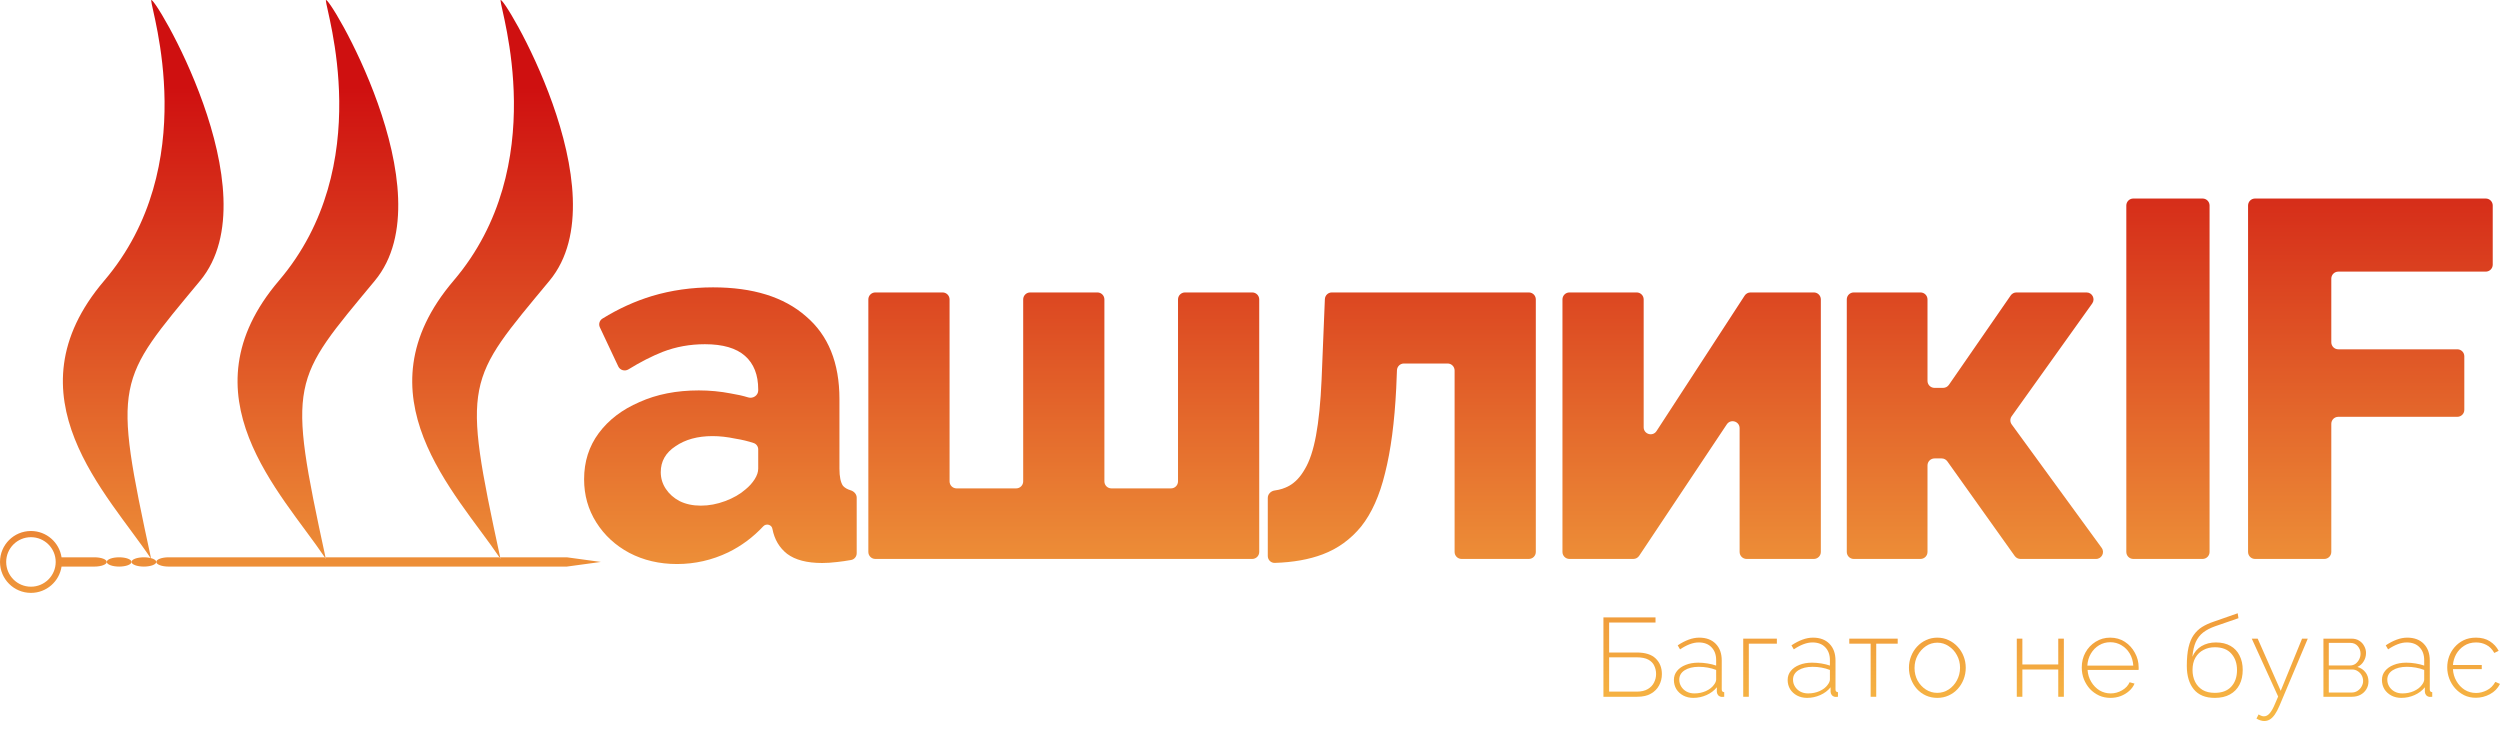 <svg width="175" height="51" viewBox="0 0 175 51" fill="none" xmlns="http://www.w3.org/2000/svg">
<path d="M40.887 33.547C40.887 32.316 41.23 31.238 41.917 30.314C42.605 29.39 43.552 28.667 44.76 28.146C45.968 27.601 47.354 27.329 48.918 27.329C49.676 27.329 50.422 27.4 51.157 27.542C51.597 27.613 52.003 27.705 52.375 27.819C52.712 27.922 53.075 27.681 53.075 27.329V27.258C53.075 26.239 52.767 25.457 52.152 24.913C51.536 24.368 50.6 24.095 49.344 24.095C48.302 24.095 47.319 24.273 46.395 24.628C45.636 24.928 44.834 25.337 43.991 25.856C43.738 26.011 43.404 25.917 43.278 25.648L41.992 22.916C41.888 22.696 41.962 22.432 42.17 22.303C43.291 21.611 44.45 21.083 45.649 20.719C46.999 20.317 48.42 20.115 49.913 20.115C52.708 20.115 54.876 20.791 56.416 22.141C57.979 23.467 58.761 25.398 58.761 27.933V32.801C58.761 33.37 58.844 33.772 59.01 34.009C59.132 34.146 59.308 34.249 59.537 34.318C59.777 34.389 59.969 34.59 59.969 34.84V38.725C59.969 38.958 59.805 39.16 59.575 39.2C59.244 39.259 58.925 39.305 58.619 39.339C58.216 39.387 57.861 39.41 57.553 39.41C56.487 39.41 55.67 39.197 55.101 38.771C54.556 38.344 54.213 37.764 54.071 37.03C54.031 36.727 53.638 36.616 53.43 36.84C52.717 37.605 51.9 38.213 50.979 38.664C49.842 39.209 48.645 39.482 47.39 39.482C46.158 39.482 45.045 39.221 44.05 38.7C43.078 38.179 42.308 37.468 41.74 36.568C41.171 35.667 40.887 34.661 40.887 33.547ZM52.187 34.258C52.448 34.045 52.661 33.808 52.827 33.547C52.993 33.287 53.075 33.038 53.075 32.801V31.462C53.075 31.262 52.954 31.081 52.765 31.016C52.372 30.883 51.943 30.779 51.476 30.705C50.908 30.586 50.375 30.527 49.877 30.527C48.835 30.527 47.97 30.764 47.283 31.238C46.596 31.688 46.253 32.292 46.253 33.05C46.253 33.476 46.371 33.867 46.608 34.222C46.845 34.578 47.165 34.862 47.568 35.075C47.994 35.288 48.492 35.395 49.06 35.395C49.629 35.395 50.197 35.288 50.766 35.075C51.334 34.862 51.808 34.59 52.187 34.258Z" fill="url(#paint0_linear_150_1192)"/>
<path d="M61.273 39.126C61.003 39.126 60.784 38.907 60.784 38.637V20.96C60.784 20.69 61.003 20.471 61.273 20.471H65.981C66.251 20.471 66.47 20.69 66.47 20.96V33.698C66.47 33.968 66.689 34.187 66.959 34.187H71.133C71.404 34.187 71.623 33.968 71.623 33.698V20.96C71.623 20.69 71.841 20.471 72.112 20.471H76.819C77.089 20.471 77.308 20.69 77.308 20.96V33.698C77.308 33.968 77.527 34.187 77.797 34.187H81.972C82.242 34.187 82.461 33.968 82.461 33.698V20.96C82.461 20.69 82.68 20.471 82.95 20.471H87.657C87.927 20.471 88.146 20.69 88.146 20.96V38.637C88.146 38.907 87.927 39.126 87.657 39.126H61.273Z" fill="url(#paint1_linear_150_1192)"/>
<path d="M89.234 39.403C88.964 39.411 88.745 39.191 88.745 38.921V34.854C88.745 34.584 88.965 34.369 89.232 34.333C89.602 34.284 89.937 34.176 90.237 34.009C90.663 33.772 91.031 33.382 91.339 32.837C91.67 32.292 91.931 31.51 92.12 30.491C92.31 29.473 92.44 28.17 92.511 26.583L92.741 20.94C92.752 20.678 92.967 20.471 93.23 20.471H107.018C107.288 20.471 107.507 20.69 107.507 20.96V38.637C107.507 38.907 107.288 39.126 107.018 39.126H102.311C102.04 39.126 101.822 38.907 101.822 38.637V25.935C101.822 25.665 101.603 25.445 101.332 25.445H98.276C98.013 25.445 97.798 25.652 97.787 25.915L97.735 27.187C97.617 29.556 97.356 31.534 96.953 33.121C96.574 34.684 96.017 35.928 95.283 36.852C94.549 37.752 93.648 38.404 92.582 38.806C91.635 39.164 90.519 39.363 89.234 39.403Z" fill="url(#paint2_linear_150_1192)"/>
<path d="M109.861 39.126C109.591 39.126 109.372 38.907 109.372 38.637V20.96C109.372 20.69 109.591 20.471 109.861 20.471H114.568C114.838 20.471 115.057 20.69 115.057 20.96V29.909C115.057 30.396 115.691 30.584 115.956 30.176L122.126 20.693C122.216 20.554 122.371 20.471 122.536 20.471H126.97C127.24 20.471 127.459 20.69 127.459 20.96V38.637C127.459 38.907 127.24 39.126 126.97 39.126H122.262C121.992 39.126 121.773 38.907 121.773 38.637V29.975C121.773 29.491 121.146 29.301 120.877 29.703L114.74 38.908C114.65 39.044 114.497 39.126 114.333 39.126H109.861Z" fill="url(#paint3_linear_150_1192)"/>
<path d="M129.764 39.126C129.494 39.126 129.275 38.907 129.275 38.637V20.96C129.275 20.69 129.494 20.471 129.764 20.471H134.436C134.706 20.471 134.925 20.69 134.925 20.96V26.662C134.925 26.932 135.144 27.151 135.415 27.151H136.019C136.18 27.151 136.33 27.072 136.422 26.94L140.749 20.682C140.841 20.549 140.991 20.471 141.152 20.471H146.057C146.455 20.471 146.686 20.92 146.455 21.244L140.816 29.138C140.694 29.31 140.695 29.54 140.819 29.71L147.116 38.349C147.352 38.672 147.121 39.126 146.721 39.126H141.432C141.274 39.126 141.125 39.05 141.033 38.921L136.315 32.296C136.224 32.167 136.075 32.09 135.917 32.09H135.415C135.144 32.09 134.925 32.309 134.925 32.58V38.637C134.925 38.907 134.706 39.126 134.436 39.126H129.764Z" fill="url(#paint4_linear_150_1192)"/>
<path d="M149.331 39.126C149.061 39.126 148.842 38.907 148.842 38.637V14.386C148.842 14.116 149.061 13.897 149.331 13.897H154.181C154.451 13.897 154.67 14.116 154.67 14.386V38.637C154.67 38.907 154.451 39.126 154.181 39.126H149.331Z" fill="url(#paint5_linear_150_1192)"/>
<path d="M157.853 39.126C157.583 39.126 157.364 38.907 157.364 38.637V14.386C157.364 14.116 157.583 13.897 157.853 13.897H174.002C174.273 13.897 174.491 14.116 174.491 14.386V18.525C174.491 18.795 174.273 19.014 174.002 19.014H163.68C163.41 19.014 163.191 19.233 163.191 19.503V23.962C163.191 24.232 163.41 24.451 163.68 24.451H172.012C172.283 24.451 172.502 24.669 172.502 24.94V28.688C172.502 28.958 172.283 29.177 172.012 29.177H163.68C163.41 29.177 163.191 29.396 163.191 29.666V38.637C163.191 38.907 162.972 39.126 162.702 39.126H157.853Z" fill="url(#paint6_linear_150_1192)"/>
<path d="M112.24 48.774V43.218H115.886V43.578H112.639V45.675H114.564C115.169 45.675 115.615 45.816 115.902 46.098C116.189 46.38 116.332 46.742 116.332 47.185C116.332 47.472 116.267 47.736 116.137 47.976C116.012 48.216 115.821 48.409 115.566 48.555C115.315 48.701 114.994 48.774 114.603 48.774H112.24ZM112.639 48.414H114.564C114.887 48.414 115.148 48.354 115.346 48.234C115.55 48.114 115.696 47.96 115.785 47.772C115.879 47.585 115.926 47.386 115.926 47.178C115.926 46.974 115.884 46.784 115.8 46.606C115.722 46.429 115.584 46.286 115.386 46.176C115.187 46.066 114.906 46.012 114.54 46.012H112.639V48.414Z" fill="url(#paint7_linear_150_1192)"/>
<path d="M117.173 47.6C117.173 47.355 117.246 47.144 117.392 46.966C117.538 46.784 117.739 46.643 117.995 46.544C118.25 46.44 118.545 46.387 118.879 46.387C119.088 46.387 119.304 46.406 119.529 46.442C119.753 46.479 119.954 46.528 120.131 46.591V46.207C120.131 45.832 120.022 45.532 119.803 45.307C119.589 45.083 119.291 44.971 118.91 44.971C118.707 44.971 118.496 45.013 118.277 45.096C118.057 45.18 117.833 45.3 117.604 45.456L117.439 45.174C117.705 44.997 117.961 44.864 118.206 44.775C118.457 44.681 118.704 44.635 118.95 44.635C119.435 44.635 119.818 44.778 120.1 45.065C120.382 45.352 120.522 45.743 120.522 46.239V48.258C120.522 48.32 120.536 48.367 120.562 48.398C120.593 48.43 120.637 48.448 120.695 48.453V48.774C120.648 48.779 120.609 48.782 120.577 48.782C120.546 48.782 120.52 48.782 120.499 48.782C120.4 48.766 120.322 48.724 120.264 48.657C120.212 48.589 120.183 48.513 120.178 48.43V48.109C119.99 48.344 119.748 48.526 119.45 48.657C119.158 48.787 118.85 48.852 118.527 48.852C118.271 48.852 118.039 48.797 117.831 48.688C117.627 48.578 117.465 48.43 117.345 48.242C117.231 48.049 117.173 47.835 117.173 47.6ZM119.975 47.937C120.027 47.869 120.066 47.804 120.092 47.741C120.118 47.678 120.131 47.621 120.131 47.569V46.896C119.943 46.823 119.748 46.768 119.544 46.732C119.341 46.695 119.132 46.677 118.918 46.677C118.511 46.677 118.18 46.758 117.924 46.919C117.674 47.081 117.549 47.3 117.549 47.577C117.549 47.749 117.593 47.908 117.682 48.054C117.771 48.2 117.893 48.318 118.05 48.406C118.211 48.495 118.397 48.539 118.605 48.539C118.897 48.539 119.166 48.484 119.411 48.375C119.662 48.26 119.849 48.114 119.975 47.937Z" fill="url(#paint8_linear_150_1192)"/>
<path d="M122.026 48.774V44.705H124.381V45.057H122.417V48.774H122.026Z" fill="url(#paint9_linear_150_1192)"/>
<path d="M125.136 47.6C125.136 47.355 125.209 47.144 125.355 46.966C125.501 46.784 125.702 46.643 125.957 46.544C126.213 46.44 126.508 46.387 126.841 46.387C127.05 46.387 127.267 46.406 127.491 46.442C127.715 46.479 127.916 46.528 128.094 46.591V46.207C128.094 45.832 127.984 45.532 127.765 45.307C127.551 45.083 127.254 44.971 126.873 44.971C126.669 44.971 126.458 45.013 126.239 45.096C126.02 45.18 125.795 45.3 125.566 45.456L125.402 45.174C125.668 44.997 125.923 44.864 126.169 44.775C126.419 44.681 126.667 44.635 126.912 44.635C127.397 44.635 127.781 44.778 128.062 45.065C128.344 45.352 128.485 45.743 128.485 46.239V48.258C128.485 48.32 128.498 48.367 128.524 48.398C128.555 48.43 128.6 48.448 128.657 48.453V48.774C128.61 48.779 128.571 48.782 128.54 48.782C128.508 48.782 128.482 48.782 128.461 48.782C128.362 48.766 128.284 48.724 128.227 48.657C128.174 48.589 128.146 48.513 128.141 48.43V48.109C127.953 48.344 127.71 48.526 127.413 48.657C127.121 48.787 126.813 48.852 126.489 48.852C126.234 48.852 126.002 48.797 125.793 48.688C125.589 48.578 125.428 48.43 125.308 48.242C125.193 48.049 125.136 47.835 125.136 47.6ZM127.937 47.937C127.989 47.869 128.028 47.804 128.054 47.741C128.081 47.678 128.094 47.621 128.094 47.569V46.896C127.906 46.823 127.71 46.768 127.507 46.732C127.303 46.695 127.095 46.677 126.881 46.677C126.474 46.677 126.142 46.758 125.887 46.919C125.636 47.081 125.511 47.3 125.511 47.577C125.511 47.749 125.555 47.908 125.644 48.054C125.733 48.2 125.855 48.318 126.012 48.406C126.174 48.495 126.359 48.539 126.568 48.539C126.86 48.539 127.128 48.484 127.374 48.375C127.624 48.26 127.812 48.114 127.937 47.937Z" fill="url(#paint10_linear_150_1192)"/>
<path d="M130.945 48.774V45.057H129.45V44.705H132.839V45.057H131.336V48.774H130.945Z" fill="url(#paint11_linear_150_1192)"/>
<path d="M135.614 48.852C135.327 48.852 135.061 48.797 134.816 48.688C134.576 48.578 134.367 48.427 134.19 48.234C134.013 48.036 133.874 47.809 133.775 47.553C133.676 47.298 133.626 47.029 133.626 46.747C133.626 46.46 133.676 46.192 133.775 45.941C133.874 45.686 134.013 45.461 134.19 45.268C134.372 45.07 134.584 44.916 134.824 44.807C135.069 44.692 135.332 44.635 135.614 44.635C135.896 44.635 136.157 44.692 136.397 44.807C136.637 44.916 136.848 45.07 137.031 45.268C137.213 45.461 137.354 45.686 137.453 45.941C137.552 46.192 137.602 46.46 137.602 46.747C137.602 47.029 137.552 47.298 137.453 47.553C137.354 47.809 137.213 48.036 137.031 48.234C136.853 48.427 136.642 48.578 136.397 48.688C136.157 48.797 135.896 48.852 135.614 48.852ZM134.018 46.763C134.018 47.081 134.088 47.373 134.229 47.639C134.375 47.9 134.568 48.109 134.808 48.265C135.048 48.422 135.314 48.5 135.606 48.5C135.898 48.5 136.165 48.422 136.404 48.265C136.65 48.104 136.843 47.89 136.984 47.624C137.13 47.352 137.203 47.058 137.203 46.739C137.203 46.421 137.13 46.129 136.984 45.863C136.843 45.597 136.65 45.386 136.404 45.229C136.165 45.068 135.901 44.987 135.614 44.987C135.322 44.987 135.056 45.068 134.816 45.229C134.576 45.391 134.383 45.605 134.237 45.871C134.091 46.137 134.018 46.434 134.018 46.763Z" fill="url(#paint12_linear_150_1192)"/>
<path d="M141.175 48.774V44.705H141.566V46.513H144.078V44.705H144.47V48.774H144.078V46.865H141.566V48.774H141.175Z" fill="url(#paint13_linear_150_1192)"/>
<path d="M147.734 48.852C147.447 48.852 147.181 48.797 146.936 48.688C146.691 48.573 146.477 48.419 146.294 48.226C146.117 48.028 145.976 47.801 145.872 47.545C145.772 47.285 145.723 47.011 145.723 46.724C145.723 46.338 145.809 45.988 145.981 45.675C146.153 45.362 146.391 45.112 146.693 44.924C146.996 44.731 147.335 44.635 147.71 44.635C148.097 44.635 148.438 44.731 148.736 44.924C149.033 45.117 149.268 45.373 149.44 45.691C149.617 46.004 149.706 46.348 149.706 46.724C149.706 46.755 149.706 46.786 149.706 46.818C149.706 46.849 149.703 46.875 149.698 46.896H146.13C146.151 47.204 146.237 47.483 146.388 47.733C146.539 47.984 146.732 48.182 146.967 48.328C147.207 48.469 147.468 48.539 147.75 48.539C148.031 48.539 148.297 48.466 148.548 48.32C148.798 48.174 148.973 47.986 149.072 47.757L149.416 47.851C149.338 48.044 149.213 48.216 149.041 48.367C148.874 48.518 148.676 48.638 148.446 48.727C148.222 48.81 147.984 48.852 147.734 48.852ZM146.114 46.591H149.33C149.309 46.273 149.226 45.991 149.08 45.746C148.934 45.501 148.741 45.307 148.501 45.167C148.266 45.026 148.005 44.955 147.718 44.955C147.431 44.955 147.171 45.026 146.936 45.167C146.701 45.307 146.511 45.501 146.365 45.746C146.218 45.991 146.135 46.273 146.114 46.591Z" fill="url(#paint14_linear_150_1192)"/>
<path d="M155.034 48.852C154.382 48.852 153.891 48.651 153.563 48.25C153.239 47.848 153.077 47.303 153.077 46.614C153.077 46.103 153.117 45.673 153.195 45.323C153.278 44.968 153.398 44.679 153.555 44.455C153.717 44.225 153.912 44.037 154.142 43.891C154.377 43.745 154.643 43.622 154.94 43.523L156.638 42.929L156.693 43.273L155.065 43.836C154.726 43.956 154.444 44.102 154.22 44.275C154.001 44.447 153.829 44.668 153.704 44.94C153.584 45.206 153.505 45.55 153.469 45.973C153.604 45.649 153.816 45.401 154.103 45.229C154.395 45.057 154.731 44.971 155.112 44.971C155.514 44.971 155.856 45.052 156.137 45.214C156.419 45.375 156.63 45.602 156.771 45.894C156.917 46.181 156.99 46.513 156.99 46.888C156.99 47.29 156.915 47.637 156.763 47.929C156.612 48.221 156.39 48.448 156.098 48.61C155.811 48.771 155.456 48.852 155.034 48.852ZM155.034 48.5C155.535 48.5 155.918 48.357 156.184 48.07C156.455 47.778 156.591 47.389 156.591 46.904C156.591 46.434 156.458 46.051 156.192 45.754C155.931 45.456 155.545 45.307 155.034 45.307C154.742 45.307 154.478 45.37 154.243 45.495C154.009 45.615 153.821 45.795 153.68 46.035C153.544 46.27 153.477 46.559 153.477 46.904C153.477 47.206 153.537 47.48 153.657 47.725C153.777 47.965 153.951 48.156 154.181 48.297C154.41 48.432 154.695 48.5 155.034 48.5Z" fill="url(#paint15_linear_150_1192)"/>
<path d="M158.492 50.472C158.409 50.472 158.32 50.456 158.226 50.425C158.137 50.399 158.046 50.357 157.952 50.3L158.101 50.01C158.169 50.052 158.231 50.084 158.289 50.104C158.346 50.13 158.409 50.143 158.477 50.143C158.628 50.143 158.766 50.068 158.891 49.916C159.016 49.765 159.136 49.549 159.251 49.267L159.47 48.758L157.624 44.705H158.038L159.65 48.359L161.145 44.705H161.544L159.564 49.4C159.455 49.656 159.345 49.862 159.236 50.018C159.126 50.175 159.011 50.289 158.891 50.362C158.771 50.436 158.638 50.472 158.492 50.472Z" fill="url(#paint16_linear_150_1192)"/>
<path d="M162.64 48.774V44.705H164.604C164.823 44.705 165.006 44.755 165.152 44.854C165.303 44.947 165.418 45.073 165.496 45.229C165.58 45.38 165.621 45.54 165.621 45.706C165.621 45.92 165.567 46.116 165.457 46.293C165.353 46.471 165.207 46.601 165.019 46.685C165.254 46.752 165.441 46.878 165.582 47.06C165.723 47.243 165.794 47.457 165.794 47.702C165.794 47.911 165.741 48.096 165.637 48.258C165.538 48.419 165.4 48.547 165.222 48.641C165.05 48.73 164.852 48.774 164.628 48.774H162.64ZM163.016 48.477H164.62C164.771 48.477 164.907 48.438 165.027 48.359C165.147 48.281 165.241 48.182 165.308 48.062C165.381 47.937 165.418 47.806 165.418 47.671C165.418 47.525 165.384 47.392 165.316 47.272C165.248 47.152 165.157 47.055 165.042 46.982C164.928 46.904 164.797 46.865 164.651 46.865H163.016V48.477ZM163.016 46.583H164.495C164.646 46.583 164.776 46.544 164.886 46.466C164.995 46.382 165.081 46.278 165.144 46.153C165.207 46.027 165.238 45.897 165.238 45.761C165.238 45.558 165.173 45.38 165.042 45.229C164.912 45.078 164.74 45.002 164.526 45.002H163.016V46.583Z" fill="url(#paint17_linear_150_1192)"/>
<path d="M166.736 47.6C166.736 47.355 166.809 47.144 166.955 46.966C167.101 46.784 167.302 46.643 167.557 46.544C167.813 46.44 168.108 46.387 168.441 46.387C168.65 46.387 168.867 46.406 169.091 46.442C169.315 46.479 169.516 46.528 169.694 46.591V46.207C169.694 45.832 169.584 45.532 169.365 45.307C169.151 45.083 168.854 44.971 168.473 44.971C168.269 44.971 168.058 45.013 167.839 45.096C167.62 45.18 167.395 45.3 167.166 45.456L167.002 45.174C167.268 44.997 167.523 44.864 167.768 44.775C168.019 44.681 168.267 44.635 168.512 44.635C168.997 44.635 169.381 44.778 169.662 45.065C169.944 45.352 170.085 45.743 170.085 46.239V48.258C170.085 48.32 170.098 48.367 170.124 48.398C170.155 48.43 170.2 48.448 170.257 48.453V48.774C170.21 48.779 170.171 48.782 170.14 48.782C170.108 48.782 170.082 48.782 170.061 48.782C169.962 48.766 169.884 48.724 169.827 48.657C169.774 48.589 169.746 48.513 169.74 48.43V48.109C169.553 48.344 169.31 48.526 169.013 48.657C168.721 48.787 168.413 48.852 168.089 48.852C167.834 48.852 167.602 48.797 167.393 48.688C167.189 48.578 167.028 48.43 166.908 48.242C166.793 48.049 166.736 47.835 166.736 47.6ZM169.537 47.937C169.589 47.869 169.628 47.804 169.654 47.741C169.68 47.678 169.694 47.621 169.694 47.569V46.896C169.506 46.823 169.31 46.768 169.107 46.732C168.903 46.695 168.694 46.677 168.481 46.677C168.074 46.677 167.742 46.758 167.487 46.919C167.236 47.081 167.111 47.3 167.111 47.577C167.111 47.749 167.155 47.908 167.244 48.054C167.333 48.2 167.455 48.318 167.612 48.406C167.774 48.495 167.959 48.539 168.168 48.539C168.46 48.539 168.728 48.484 168.974 48.375C169.224 48.26 169.412 48.114 169.537 47.937Z" fill="url(#paint18_linear_150_1192)"/>
<path d="M173.31 48.844C173.007 48.844 172.733 48.785 172.488 48.664C172.243 48.539 172.032 48.377 171.854 48.179C171.677 47.976 171.541 47.749 171.447 47.498C171.353 47.243 171.306 46.982 171.306 46.716C171.306 46.46 171.348 46.21 171.432 45.965C171.52 45.72 171.651 45.498 171.823 45.3C172 45.096 172.212 44.934 172.457 44.815C172.707 44.694 172.994 44.635 173.318 44.635C173.704 44.635 174.03 44.721 174.296 44.893C174.562 45.065 174.765 45.287 174.906 45.558L174.601 45.706C174.45 45.441 174.264 45.253 174.045 45.143C173.831 45.028 173.591 44.971 173.325 44.971C173.002 44.971 172.723 45.049 172.488 45.206C172.253 45.357 172.068 45.553 171.932 45.793C171.802 46.033 171.726 46.286 171.706 46.552H173.724V46.841H171.706C171.721 47.139 171.802 47.415 171.948 47.671C172.094 47.926 172.285 48.13 172.519 48.281C172.759 48.432 173.028 48.508 173.325 48.508C173.581 48.508 173.831 48.445 174.077 48.32C174.327 48.195 174.525 47.999 174.671 47.733L175 47.874C174.843 48.187 174.609 48.427 174.296 48.594C173.983 48.761 173.654 48.844 173.31 48.844Z" fill="url(#paint19_linear_150_1192)"/>
<path d="M7.295 19.648C0.412 27.728 7.581 34.605 10.582 39.126C7.867 26.574 8.152 26.717 14.011 19.648C19.145 13.456 10.582 -0.695 10.582 0.027C10.582 0.748 14.178 11.569 7.295 19.648Z" fill="url(#paint20_linear_150_1192)"/>
<path d="M19.522 19.648C12.697 27.66 19.688 34.489 22.733 39.011C22.758 39.05 22.784 39.088 22.809 39.126C22.801 39.088 22.793 39.049 22.785 39.011C20.096 26.575 20.398 26.696 26.239 19.648C31.372 13.456 22.809 -0.695 22.809 0.027C22.809 0.748 26.406 11.569 19.522 19.648Z" fill="url(#paint21_linear_150_1192)"/>
<path d="M31.75 19.648C24.924 27.66 31.916 34.489 34.96 39.011C34.986 39.05 35.011 39.088 35.037 39.126C35.028 39.088 35.02 39.049 35.012 39.011C32.323 26.575 32.625 26.696 38.466 19.648C43.599 13.456 35.037 -0.695 35.037 0.027C35.037 0.748 38.633 11.569 31.75 19.648Z" fill="url(#paint22_linear_150_1192)"/>
<path d="M9.206 39.336C9.206 39.515 8.818 39.661 8.34 39.661C7.861 39.661 7.473 39.515 7.473 39.336C7.473 39.157 7.861 39.011 8.34 39.011C8.818 39.011 9.206 39.157 9.206 39.336Z" fill="url(#paint23_linear_150_1192)"/>
<path d="M10.939 39.336C10.939 39.515 10.551 39.661 10.072 39.661C9.594 39.661 9.206 39.515 9.206 39.336C9.206 39.157 9.594 39.011 10.072 39.011C10.551 39.011 10.939 39.157 10.939 39.336Z" fill="url(#paint24_linear_150_1192)"/>
<path fill-rule="evenodd" clip-rule="evenodd" d="M0 39.336C0 40.532 0.97 41.502 2.166 41.502C3.252 41.502 4.151 40.703 4.308 39.661H6.607C7.085 39.661 7.473 39.515 7.473 39.336C7.473 39.157 7.085 39.011 6.607 39.011H4.308C4.151 37.969 3.252 37.17 2.166 37.17C0.97 37.17 0 38.14 0 39.336ZM2.166 41.069C1.209 41.069 0.433 40.293 0.433 39.336C0.433 38.379 1.209 37.603 2.166 37.603C3.123 37.603 3.899 38.379 3.899 39.336C3.899 40.293 3.123 41.069 2.166 41.069Z" fill="url(#paint25_linear_150_1192)"/>
<path d="M22.809 39.126C22.784 39.088 22.758 39.05 22.733 39.011H11.806C11.327 39.011 10.939 39.157 10.939 39.336C10.939 39.515 11.327 39.661 11.806 39.661H39.679L42.062 39.336L39.679 39.011H35.012C35.02 39.049 35.028 39.088 35.037 39.126C35.011 39.088 34.986 39.05 34.96 39.011H22.785C22.793 39.049 22.801 39.088 22.809 39.126Z" fill="url(#paint26_linear_150_1192)"/>
<defs>
<linearGradient id="paint0_linear_150_1192" x1="86.766" y1="59.852" x2="86.766" y2="6.113" gradientUnits="userSpaceOnUse">
<stop stop-color="#FFDB4F"/>
<stop offset="0.5" stop-color="#E77630"/>
<stop offset="1" stop-color="#CF1010"/>
</linearGradient>
<linearGradient id="paint1_linear_150_1192" x1="86.766" y1="59.852" x2="86.766" y2="6.113" gradientUnits="userSpaceOnUse">
<stop stop-color="#FFDB4F"/>
<stop offset="0.5" stop-color="#E77630"/>
<stop offset="1" stop-color="#CF1010"/>
</linearGradient>
<linearGradient id="paint2_linear_150_1192" x1="86.766" y1="59.852" x2="86.766" y2="6.113" gradientUnits="userSpaceOnUse">
<stop stop-color="#FFDB4F"/>
<stop offset="0.5" stop-color="#E77630"/>
<stop offset="1" stop-color="#CF1010"/>
</linearGradient>
<linearGradient id="paint3_linear_150_1192" x1="86.766" y1="59.852" x2="86.766" y2="6.113" gradientUnits="userSpaceOnUse">
<stop stop-color="#FFDB4F"/>
<stop offset="0.5" stop-color="#E77630"/>
<stop offset="1" stop-color="#CF1010"/>
</linearGradient>
<linearGradient id="paint4_linear_150_1192" x1="86.766" y1="59.852" x2="86.766" y2="6.113" gradientUnits="userSpaceOnUse">
<stop stop-color="#FFDB4F"/>
<stop offset="0.5" stop-color="#E77630"/>
<stop offset="1" stop-color="#CF1010"/>
</linearGradient>
<linearGradient id="paint5_linear_150_1192" x1="86.766" y1="59.852" x2="86.766" y2="6.113" gradientUnits="userSpaceOnUse">
<stop stop-color="#FFDB4F"/>
<stop offset="0.5" stop-color="#E77630"/>
<stop offset="1" stop-color="#CF1010"/>
</linearGradient>
<linearGradient id="paint6_linear_150_1192" x1="86.766" y1="59.852" x2="86.766" y2="6.113" gradientUnits="userSpaceOnUse">
<stop stop-color="#FFDB4F"/>
<stop offset="0.5" stop-color="#E77630"/>
<stop offset="1" stop-color="#CF1010"/>
</linearGradient>
<linearGradient id="paint7_linear_150_1192" x1="86.766" y1="59.852" x2="86.766" y2="6.113" gradientUnits="userSpaceOnUse">
<stop stop-color="#FFDB4F"/>
<stop offset="0.5" stop-color="#E77630"/>
<stop offset="1" stop-color="#CF1010"/>
</linearGradient>
<linearGradient id="paint8_linear_150_1192" x1="86.766" y1="59.852" x2="86.766" y2="6.113" gradientUnits="userSpaceOnUse">
<stop stop-color="#FFDB4F"/>
<stop offset="0.5" stop-color="#E77630"/>
<stop offset="1" stop-color="#CF1010"/>
</linearGradient>
<linearGradient id="paint9_linear_150_1192" x1="86.766" y1="59.852" x2="86.766" y2="6.113" gradientUnits="userSpaceOnUse">
<stop stop-color="#FFDB4F"/>
<stop offset="0.5" stop-color="#E77630"/>
<stop offset="1" stop-color="#CF1010"/>
</linearGradient>
<linearGradient id="paint10_linear_150_1192" x1="86.766" y1="59.852" x2="86.766" y2="6.113" gradientUnits="userSpaceOnUse">
<stop stop-color="#FFDB4F"/>
<stop offset="0.5" stop-color="#E77630"/>
<stop offset="1" stop-color="#CF1010"/>
</linearGradient>
<linearGradient id="paint11_linear_150_1192" x1="86.766" y1="59.852" x2="86.766" y2="6.113" gradientUnits="userSpaceOnUse">
<stop stop-color="#FFDB4F"/>
<stop offset="0.5" stop-color="#E77630"/>
<stop offset="1" stop-color="#CF1010"/>
</linearGradient>
<linearGradient id="paint12_linear_150_1192" x1="86.766" y1="59.852" x2="86.766" y2="6.113" gradientUnits="userSpaceOnUse">
<stop stop-color="#FFDB4F"/>
<stop offset="0.5" stop-color="#E77630"/>
<stop offset="1" stop-color="#CF1010"/>
</linearGradient>
<linearGradient id="paint13_linear_150_1192" x1="86.766" y1="59.852" x2="86.766" y2="6.113" gradientUnits="userSpaceOnUse">
<stop stop-color="#FFDB4F"/>
<stop offset="0.5" stop-color="#E77630"/>
<stop offset="1" stop-color="#CF1010"/>
</linearGradient>
<linearGradient id="paint14_linear_150_1192" x1="86.766" y1="59.852" x2="86.766" y2="6.113" gradientUnits="userSpaceOnUse">
<stop stop-color="#FFDB4F"/>
<stop offset="0.5" stop-color="#E77630"/>
<stop offset="1" stop-color="#CF1010"/>
</linearGradient>
<linearGradient id="paint15_linear_150_1192" x1="86.766" y1="59.852" x2="86.766" y2="6.113" gradientUnits="userSpaceOnUse">
<stop stop-color="#FFDB4F"/>
<stop offset="0.5" stop-color="#E77630"/>
<stop offset="1" stop-color="#CF1010"/>
</linearGradient>
<linearGradient id="paint16_linear_150_1192" x1="86.766" y1="59.852" x2="86.766" y2="6.113" gradientUnits="userSpaceOnUse">
<stop stop-color="#FFDB4F"/>
<stop offset="0.5" stop-color="#E77630"/>
<stop offset="1" stop-color="#CF1010"/>
</linearGradient>
<linearGradient id="paint17_linear_150_1192" x1="86.766" y1="59.852" x2="86.766" y2="6.113" gradientUnits="userSpaceOnUse">
<stop stop-color="#FFDB4F"/>
<stop offset="0.5" stop-color="#E77630"/>
<stop offset="1" stop-color="#CF1010"/>
</linearGradient>
<linearGradient id="paint18_linear_150_1192" x1="86.766" y1="59.852" x2="86.766" y2="6.113" gradientUnits="userSpaceOnUse">
<stop stop-color="#FFDB4F"/>
<stop offset="0.5" stop-color="#E77630"/>
<stop offset="1" stop-color="#CF1010"/>
</linearGradient>
<linearGradient id="paint19_linear_150_1192" x1="86.766" y1="59.852" x2="86.766" y2="6.113" gradientUnits="userSpaceOnUse">
<stop stop-color="#FFDB4F"/>
<stop offset="0.5" stop-color="#E77630"/>
<stop offset="1" stop-color="#CF1010"/>
</linearGradient>
<linearGradient id="paint20_linear_150_1192" x1="86.766" y1="59.852" x2="86.766" y2="6.113" gradientUnits="userSpaceOnUse">
<stop stop-color="#FFDB4F"/>
<stop offset="0.5" stop-color="#E77630"/>
<stop offset="1" stop-color="#CF1010"/>
</linearGradient>
<linearGradient id="paint21_linear_150_1192" x1="86.766" y1="59.852" x2="86.766" y2="6.113" gradientUnits="userSpaceOnUse">
<stop stop-color="#FFDB4F"/>
<stop offset="0.5" stop-color="#E77630"/>
<stop offset="1" stop-color="#CF1010"/>
</linearGradient>
<linearGradient id="paint22_linear_150_1192" x1="86.766" y1="59.852" x2="86.766" y2="6.113" gradientUnits="userSpaceOnUse">
<stop stop-color="#FFDB4F"/>
<stop offset="0.5" stop-color="#E77630"/>
<stop offset="1" stop-color="#CF1010"/>
</linearGradient>
<linearGradient id="paint23_linear_150_1192" x1="86.766" y1="59.852" x2="86.766" y2="6.113" gradientUnits="userSpaceOnUse">
<stop stop-color="#FFDB4F"/>
<stop offset="0.5" stop-color="#E77630"/>
<stop offset="1" stop-color="#CF1010"/>
</linearGradient>
<linearGradient id="paint24_linear_150_1192" x1="86.766" y1="59.852" x2="86.766" y2="6.113" gradientUnits="userSpaceOnUse">
<stop stop-color="#FFDB4F"/>
<stop offset="0.5" stop-color="#E77630"/>
<stop offset="1" stop-color="#CF1010"/>
</linearGradient>
<linearGradient id="paint25_linear_150_1192" x1="86.766" y1="59.852" x2="86.766" y2="6.113" gradientUnits="userSpaceOnUse">
<stop stop-color="#FFDB4F"/>
<stop offset="0.5" stop-color="#E77630"/>
<stop offset="1" stop-color="#CF1010"/>
</linearGradient>
<linearGradient id="paint26_linear_150_1192" x1="86.766" y1="59.852" x2="86.766" y2="6.113" gradientUnits="userSpaceOnUse">
<stop stop-color="#FFDB4F"/>
<stop offset="0.5" stop-color="#E77630"/>
<stop offset="1" stop-color="#CF1010"/>
</linearGradient>
</defs>
</svg>
